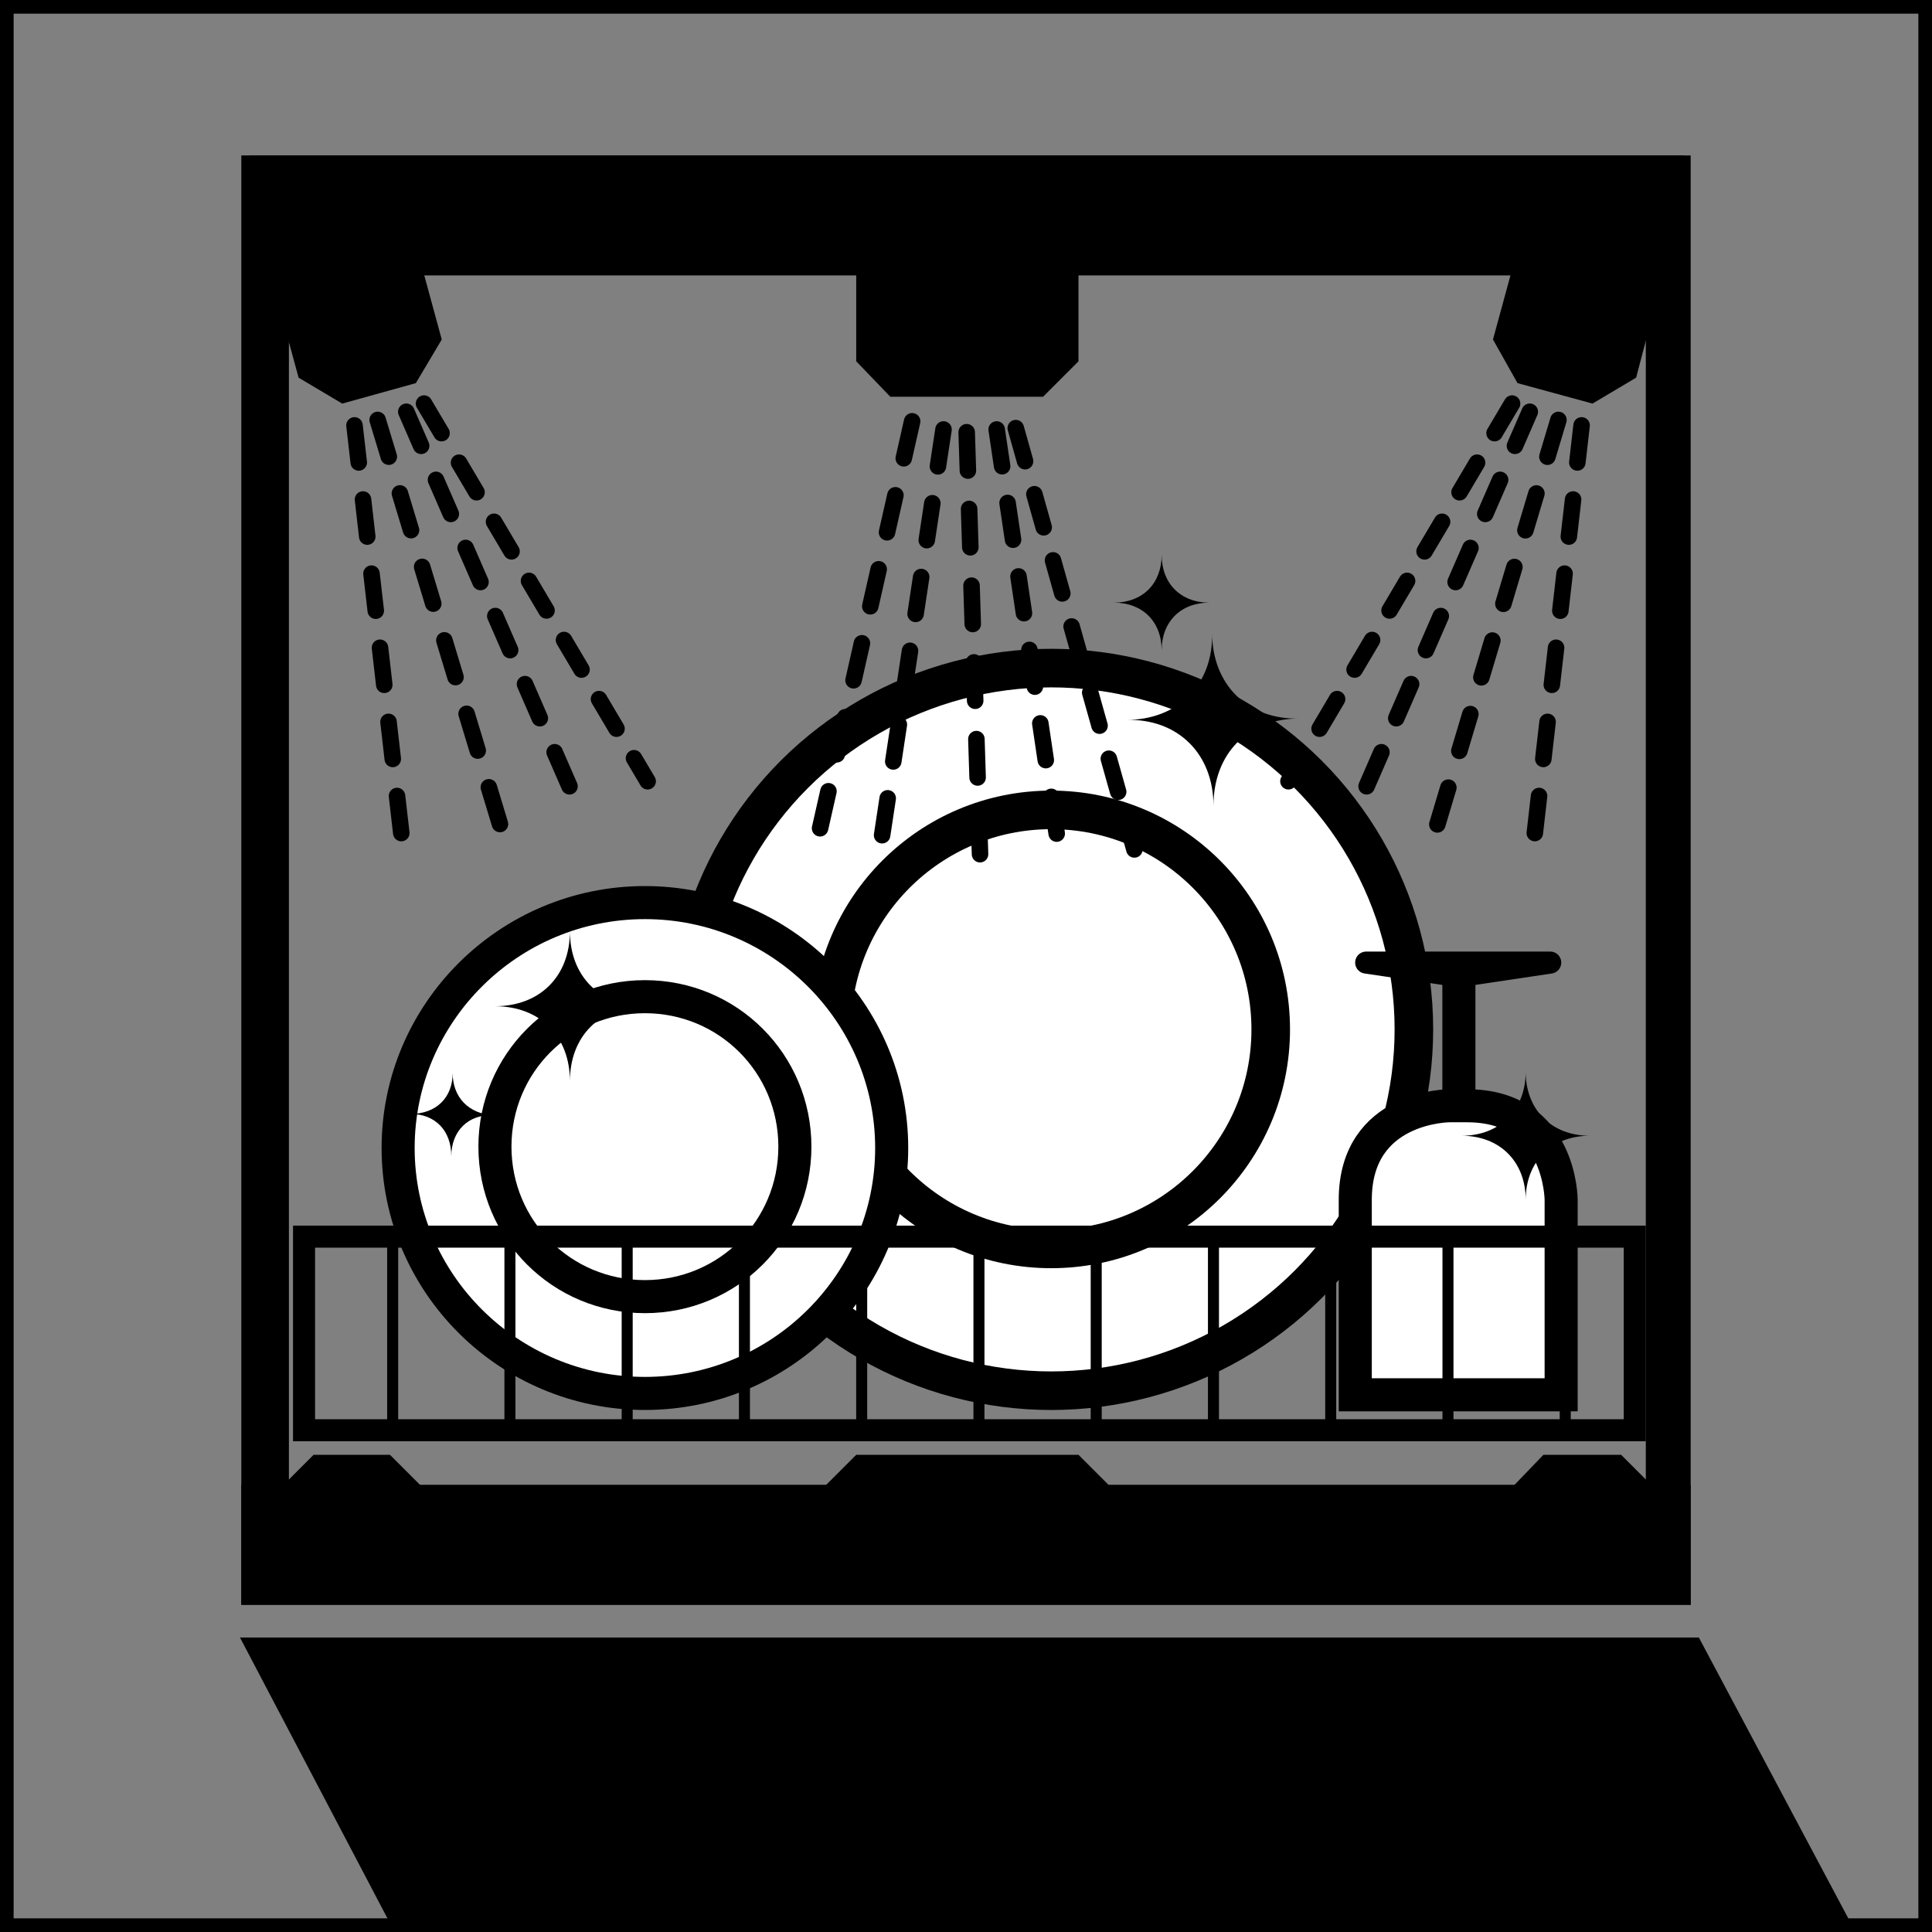 <?xml version="1.0" encoding="utf-8"?>
<!-- Generator: Adobe Illustrator 26.0.1, SVG Export Plug-In . SVG Version: 6.00 Build 0)  -->
<svg version="1.1" id="Ebene_1" xmlns="http://www.w3.org/2000/svg" xmlns:xlink="http://www.w3.org/1999/xlink" x="0px" y="0px"
	 width="141.7px" height="141.7px" viewBox="0 0 141.7 141.7" style="enable-background:new 0 0 141.7 141.7;" xml:space="preserve"
	>
<rect x="0" y="0" width="141.7" height="141.7" fill="#808080" stroke="none"/>
<style type="text/css">
	.st0{clip-path:url(#SVGID_00000044166143994644877290000006702616703366701739_);fill:#FFFFFF;}
	.st1{clip-path:url(#SVGID_00000044166143994644877290000006702616703366701739_);fill:none;stroke:#000000;stroke-width:2.829;}
	.st2{clip-path:url(#SVGID_00000044166143994644877290000006702616703366701739_);fill:none;stroke:#000000;stroke-width:2.425;}
	.st3{fill:none;stroke:#000000;stroke-width:2.425;}
	.st4{fill:none;stroke:#000000;stroke-width:1.616;stroke-linecap:round;stroke-linejoin:round;}
	.st5{fill:none;stroke:#000000;stroke-width:1.616;}
	.st6{fill:none;stroke:#000000;stroke-width:0.808;}
	.st7{fill:none;stroke:#000000;stroke-width:1.212;stroke-linecap:round;stroke-linejoin:round;stroke-dasharray:2.736,2.736;}
	.st8{fill:none;stroke:#000000;stroke-width:1.212;stroke-linecap:round;stroke-linejoin:round;stroke-dasharray:2.815,2.815;}
	.st9{fill:none;stroke:#000000;stroke-width:1.212;stroke-linecap:round;stroke-linejoin:round;stroke-dasharray:2.724,2.724;}
	.st10{fill:none;stroke:#000000;stroke-width:1.212;stroke-linecap:round;stroke-linejoin:round;stroke-dasharray:2.519,2.519;}
	.st11{fill:none;stroke:#000000;stroke-width:1.212;stroke-linecap:round;stroke-linejoin:round;stroke-dasharray:2.782,2.782;}
	.st12{clip-path:url(#SVGID_00000035496108943640221240000005839794617625200530_);}
	
		.st13{clip-path:url(#SVGID_00000035496108943640221240000005839794617625200530_);fill:none;stroke:#000000;stroke-width:3.979;stroke-miterlimit:10;}
</style>
<g>
	<defs>
		<rect id="SVGID_1_" x="17.7" y="11.4" width="106.3" height="106.3"/>
	</defs>
	<clipPath id="SVGID_00000105407784753665586370000016488202198198851515_">
		<use xlink:href="#SVGID_1_"  style="overflow:visible;"/>
	</clipPath>
	<path style="clip-path:url(#SVGID_00000105407784753665586370000016488202198198851515_);fill:#FFFFFF;" d="M77.1,102.1
		c14.7,0,26.6-11.9,26.6-26.5c0-14.7-11.9-26.5-26.6-26.5S50.5,60.9,50.5,75.5C50.5,90.2,62.4,102.1,77.1,102.1"/>
	
		<ellipse style="clip-path:url(#SVGID_00000105407784753665586370000016488202198198851515_);fill:none;stroke:#000000;stroke-width:2.829;" cx="77.1" cy="75.5" rx="26.6" ry="26.5"/>
	<path style="clip-path:url(#SVGID_00000105407784753665586370000016488202198198851515_);fill:#FFFFFF;" d="M77.1,91.7
		c8.9,0,16.1-7.2,16.1-16.1c0-8.9-7.2-16.1-16.1-16.1c-8.9,0-16.1,7.2-16.1,16.1C60.9,84.4,68.2,91.7,77.1,91.7"/>
	
		<ellipse style="clip-path:url(#SVGID_00000105407784753665586370000016488202198198851515_);fill:none;stroke:#000000;stroke-width:2.829;" cx="77.1" cy="75.5" rx="16.1" ry="16.1"/>
	<path style="clip-path:url(#SVGID_00000105407784753665586370000016488202198198851515_);fill:#FFFFFF;" d="M47.3,102.2
		c10,0,18.1-8.1,18.1-18s-8.1-18-18.1-18c-10,0-18.1,8.1-18.1,18S37.3,102.2,47.3,102.2"/>
	
		<path style="clip-path:url(#SVGID_00000105407784753665586370000016488202198198851515_);fill:none;stroke:#000000;stroke-width:2.425;" d="
		M47.3,102.2c10,0,18.1-8.1,18.1-18s-8.1-18-18.1-18c-10,0-18.1,8.1-18.1,18S37.3,102.2,47.3,102.2z"/>
	<path style="clip-path:url(#SVGID_00000105407784753665586370000016488202198198851515_);fill:#FFFFFF;" d="M47.3,95.1
		c6.1,0,11-4.9,11-11c0-6.1-4.9-11-11-11s-11,4.9-11,11C36.3,90.2,41.2,95.1,47.3,95.1"/>
	
		<path style="clip-path:url(#SVGID_00000105407784753665586370000016488202198198851515_);fill:none;stroke:#000000;stroke-width:2.425;" d="
		M47.3,95.1c6.1,0,11-4.9,11-11c0-6.1-4.9-11-11-11s-11,4.9-11,11C36.3,90.2,41.2,95.1,47.3,95.1z"/>
	<path style="clip-path:url(#SVGID_00000105407784753665586370000016488202198198851515_);fill:#FFFFFF;" d="M106.3,81.1
		c0,0-6.9,0-6.9,6.9v14.3h15.1V88c0,0,0-6.9-6.9-6.9H106.3z"/>
	
		<path style="clip-path:url(#SVGID_00000105407784753665586370000016488202198198851515_);fill:none;stroke:#000000;stroke-width:2.425;" d="
		M106.3,81.1c0,0-6.9,0-6.9,6.9v14.3h15.1V88c0,0,0-6.9-6.9-6.9H106.3z"/>
</g>
<line class="st3" x1="107" y1="81.2" x2="107" y2="70.9"/>
<polygon points="100.2,70.6 113.7,70.6 107,71.6 "/>
<polygon class="st4" points="100.2,70.6 113.7,70.6 107,71.6 "/>
<rect x="22.3" y="90.7" class="st5" width="97.6" height="14.2"/>
<line class="st6" x1="28.8" y1="90.7" x2="28.8" y2="104.2"/>
<line class="st6" x1="37.4" y1="90.7" x2="37.4" y2="104.2"/>
<line class="st6" x1="46" y1="90.7" x2="46" y2="104.2"/>
<line class="st6" x1="54.6" y1="90.7" x2="54.6" y2="104.2"/>
<line class="st6" x1="63.2" y1="90.7" x2="63.2" y2="104.2"/>
<line class="st6" x1="71.8" y1="90.7" x2="71.8" y2="104.2"/>
<line class="st6" x1="80.4" y1="90.7" x2="80.4" y2="104.2"/>
<line class="st6" x1="89" y1="90.7" x2="89" y2="104.2"/>
<line class="st6" x1="97.6" y1="90.7" x2="97.6" y2="104.2"/>
<line class="st6" x1="106.2" y1="90.7" x2="106.2" y2="104.2"/>
<line class="st6" x1="114.8" y1="90.7" x2="114.8" y2="104.2"/>
<rect x="17.7" y="108.9" width="106.3" height="8.8"/>
<polygon points="23,106.7 20.4,109.3 20.4,112.9 23,115.5 28.6,115.5 31.2,112.9 31.2,109.3 28.6,106.7 "/>
<polygon points="113.2,106.7 110.7,109.3 110.7,112.9 113.2,115.5 118.9,115.5 121.5,112.9 121.5,109.3 118.9,106.7 "/>
<polygon points="62.8,106.7 60.2,109.3 60.2,112.9 62.8,115.5 79.1,115.5 81.7,112.9 81.7,109.3 79.1,106.7 "/>
<rect x="18.3" y="11.4" width="105.2" height="8.8"/>
<polygon points="116.8,29.6 120,27.7 122.6,17.8 120.8,14.6 115.3,13.2 112.2,15 109.5,24.9 111.3,28.1 "/>
<polygon points="30.5,28.1 32.4,24.9 29.7,15 26.5,13.2 21.1,14.6 19.2,17.8 21.9,27.7 25.1,29.6 "/>
<polygon points="76.5,29.1 79.1,26.5 79.1,16.2 76.5,13.6 65.3,13.6 62.8,16.2 62.8,26.5 65.3,29.1 "/>
<line class="st7" x1="26" y1="31.2" x2="29.5" y2="61.7"/>
<line class="st8" x1="27.7" y1="30.8" x2="36.9" y2="61.2"/>
<line class="st9" x1="29.8" y1="30.2" x2="42" y2="58.2"/>
<line class="st10" x1="31.1" y1="29.6" x2="47.5" y2="57.3"/>
<line class="st7" x1="116" y1="31.2" x2="112.5" y2="61.7"/>
<line class="st8" x1="114.3" y1="30.8" x2="105.2" y2="61.2"/>
<line class="st9" x1="112.2" y1="30.2" x2="100" y2="58.2"/>
<line class="st10" x1="110.9" y1="29.6" x2="94.5" y2="57.3"/>
<line class="st7" x1="69.2" y1="31.5" x2="64.6" y2="61.9"/>
<line class="st8" x1="70.9" y1="31.7" x2="71.9" y2="63.3"/>
<line class="st9" x1="73.1" y1="31.5" x2="77.6" y2="61.8"/>
<line class="st10" x1="74.5" y1="31.4" x2="83.2" y2="62.3"/>
<line class="st11" x1="66.9" y1="30.9" x2="60" y2="61.4"/>
<g>
	<defs>
		<rect id="SVGID_00000102535343256271623660000018049252199627012508_" x="17.7" y="11.4" width="106.3" height="106.3"/>
	</defs>
	<clipPath id="SVGID_00000121260314190253904790000004351675455189072573_">
		<use xlink:href="#SVGID_00000102535343256271623660000018049252199627012508_"  style="overflow:visible;"/>
	</clipPath>
	<path style="clip-path:url(#SVGID_00000121260314190253904790000004351675455189072573_);" d="M33.2,78.7c0,1.8-1.2,3-3.1,3
		c1.8,0,3,1.2,3,3.1c0-1.8,1.2-3.1,3.1-3C34.4,81.7,33.2,80.5,33.2,78.7"/>
	<path style="clip-path:url(#SVGID_00000121260314190253904790000004351675455189072573_);" d="M41.8,79.3c0-3.3,2.2-5.5,5.5-5.5
		c-3.3,0-5.5-2.2-5.5-5.5c0,3.3-2.2,5.5-5.5,5.5C39.6,73.8,41.8,76,41.8,79.3"/>
	<path style="clip-path:url(#SVGID_00000121260314190253904790000004351675455189072573_);" d="M85.2,40.7c0,2.1,1.4,3.5,3.5,3.5
		c-2.1,0-3.5,1.4-3.5,3.5c0-2.1-1.4-3.5-3.5-3.5C83.8,44.2,85.2,42.8,85.2,40.7"/>
	<path style="clip-path:url(#SVGID_00000121260314190253904790000004351675455189072573_);" d="M89,59.1c0-3.8-2.6-6.4-6.4-6.3
		c3.8,0,6.4-2.6,6.3-6.4c0,3.8,2.6,6.4,6.4,6.3C91.5,52.7,89,55.3,89,59.1"/>
	<path style="clip-path:url(#SVGID_00000121260314190253904790000004351675455189072573_);" d="M111.9,78.6c0,2.8,1.9,4.7,4.7,4.7
		c-2.8,0-4.7,1.9-4.7,4.7c0-2.8-1.9-4.7-4.7-4.7C110,83.3,111.9,81.4,111.9,78.6"/>
	
		<rect x="19.2" y="12.9" style="clip-path:url(#SVGID_00000121260314190253904790000004351675455189072573_);fill:none;stroke:#000000;stroke-width:3.979;stroke-miterlimit:10;" width="103.5" height="103.3"/>
</g>
<polygon points="136.2,141.9 29.1,142 17.6,120.1 124.6,120.1 "/>
<g>
	<path d="M140.7,1v139.7H1V1H140.7 M141.7,0H0v141.7h141.7V0L141.7,0z"/>
</g>
</svg>
